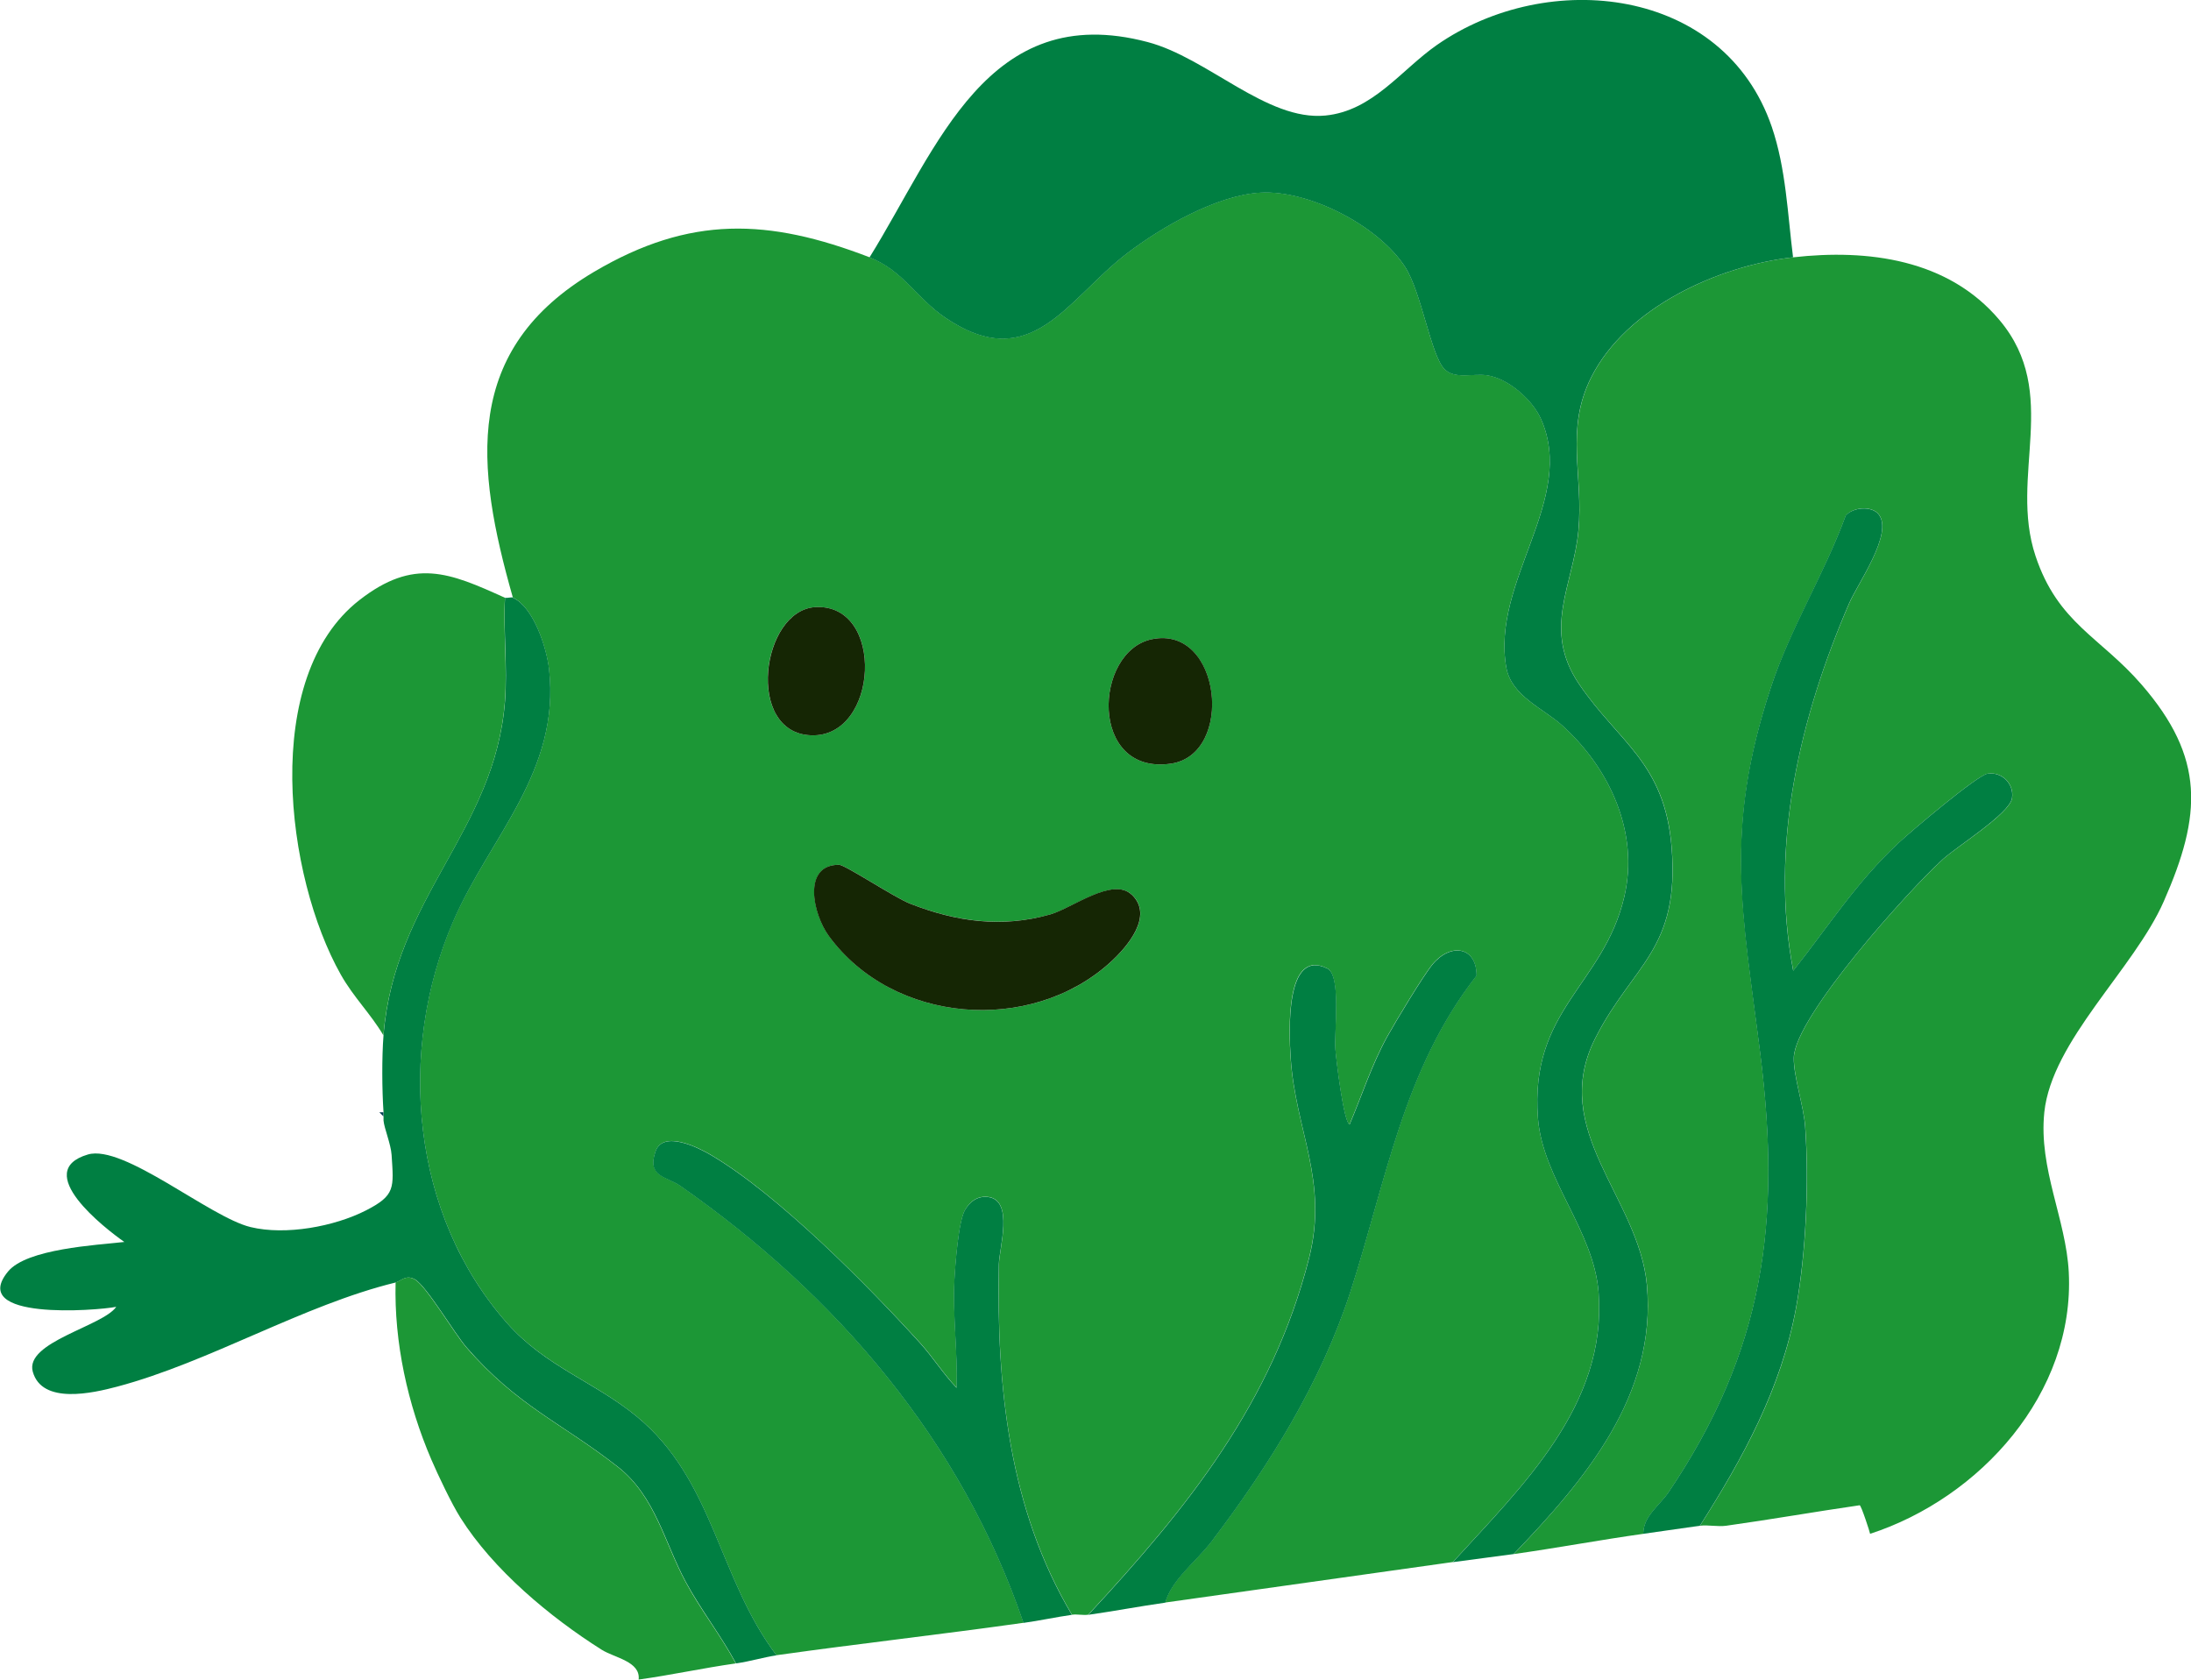 <?xml version="1.0" encoding="UTF-8"?><svg id="Camada_2" xmlns="http://www.w3.org/2000/svg" viewBox="0 0 187.15 143.48"><g id="TEXTS"><path d="M74.27,21.98c2.87,1.1,4.03,3.49,6.46,5.14,7.36,4.98,10.39-1.54,15.52-5.47,2.93-2.25,7.69-4.99,11.42-5.2,4.15-.24,10.07,2.83,12.34,6.33,1.43,2.2,2.2,7.54,3.37,8.74.88.9,2.44.36,3.62.53,1.81.26,3.86,2.04,4.61,3.7,3.11,6.89-4.28,13.88-2.94,21.29.44,2.42,3.18,3.49,4.77,4.92,4.03,3.65,6.6,9.12,5.3,14.65-1.78,7.56-8.1,9.61-7.37,18.92.41,5.18,4.78,9.61,5.18,14.89.72,9.61-6.53,16.53-12.45,23.01-8.18,1.15-16.38,2.31-24.57,3.46.53-1.96,2.66-3.53,3.95-5.22,4.94-6.51,9.33-13.53,11.87-21.36,3.02-9.32,4.48-18.95,10.77-26.98,0-2.5-2.23-2.81-3.76-.96-.81.98-3.16,4.89-3.87,6.17-1.32,2.38-2.16,5.02-3.22,7.51-.51-.22-1.14-5.49-1.21-6.41-.12-1.52.52-6.32-.69-6.92-3.63-1.79-3.27,5.46-3.13,7.63.41,6.25,3.25,10.48,1.57,17.12-3.14,12.37-10.39,21.33-18.86,30.46-.44.06-.95-.06-1.38,0-5.39-9.05-6.46-19.58-6.24-29.96.03-1.35,1.26-5.39-.86-5.72-.92-.14-1.58.33-2.03,1.09-.56.93-.84,4.67-.91,6.01-.15,3.07.28,6.13.19,9.19-1.11-1.15-2.05-2.64-3.11-3.81-4.54-4.99-12.15-12.69-17.85-16.06-1.09-.65-4.12-2.17-4.76-.32-.76,2.19.96,2.13,2.13,2.95,13.29,9.28,24.01,21.78,29.3,37.32-7.02.99-14.13,1.79-21.11,2.77-5-6.62-5.34-14.98-11.95-20.41-3.59-2.95-7.79-4.26-11.07-7.97-8.18-9.26-9.42-23.2-4.58-34.35,3.1-7.13,9.17-12.77,8.17-21.52-.21-1.86-1.34-5.3-3.08-6.09-3.22-11.3-4.3-21.2,6.95-27.84,8.19-4.83,14.88-4.55,23.5-1.24ZM69.64,51.86c-4.62.27-6.01,10.73-.36,10.95,5.79.22,6.37-11.29.36-10.95ZM98.4,54.6c-4.99,1.02-5.4,11.65,1.62,10.63,5.45-.79,4.3-11.85-1.62-10.63ZM96.67,76.42c-1.62-1.53-5.11,1.18-6.95,1.69-4.14,1.16-8.04.62-11.98-.92-1.29-.5-5.55-3.32-6.06-3.32-3.15,0-2.24,4.21-.87,6.09,5.48,7.51,17.24,8.42,24.04,2.24,1.43-1.3,3.74-3.98,1.83-5.78Z" style="fill:#1c9736;"/><path d="M174.62,95.02c-.5,4.82,1.86,9.13,2.09,13.66.52,10.33-7.57,19.28-16.97,22.34-.02-.15-.76-2.43-.89-2.44-3.8.55-7.6,1.22-11.4,1.75-.73.1-1.55-.09-2.24,0,3.69-5.8,6.95-11.73,8.21-18.61.85-4.64,1.12-10.77.78-15.48-.13-1.75-1.01-4.35-.97-5.9.09-3.51,9.85-14.34,12.74-16.95,1.2-1.09,5.7-3.89,5.9-5.21.19-1.24-.88-2.29-2.1-2.09-.9.14-6.55,4.93-7.6,5.92-3.63,3.39-5.97,7.11-8.99,10.91-2.04-10.65.55-21.63,4.78-31.39.73-1.69,3.79-5.97,2.52-7.59-.61-.78-2.24-.61-2.82.11-1.82,4.99-4.71,9.6-6.38,14.64-4.05,12.29-2.43,19.18-.91,31.35,1.81,14.45.3,25.36-7.84,37.43-.76,1.13-2.16,2.04-2.16,3.55-3.64.51-7.38,1.21-11.07,1.73,6.04-6.29,12.23-13.55,11.38-22.98-.68-7.47-8.41-13.2-4.4-21.1,3.19-6.28,7.23-7.54,6.51-16.32-.59-7.23-4.53-8.94-7.9-13.91-3.18-4.69-.49-8.48-.06-13.1.45-4.74-1.17-8.59,1.09-13.1,3.01-5.99,10.9-9.55,17.25-10.26,6.37-.72,13.26.15,17.64,5.38,5.24,6.26.77,13.26,3.06,20.13,1.91,5.75,5.53,6.91,9.07,11,5.41,6.25,5.15,11.11,1.88,18.52-2.53,5.75-9.56,11.88-10.2,18.01Z" style="fill:#1c9736;"/><path d="M153.16,21.98c-6.35.71-14.24,4.27-17.25,10.26-2.26,4.51-.64,8.36-1.09,13.1-.43,4.62-3.12,8.41.06,13.1,3.37,4.97,7.3,6.68,7.9,13.91.72,8.78-3.32,10.04-6.51,16.32-4.01,7.9,3.72,13.62,4.4,21.1.86,9.43-5.33,16.69-11.38,22.98-1.72.24-3.47.45-5.19.69,5.92-6.49,13.17-13.4,12.45-23.01-.39-5.28-4.77-9.72-5.18-14.89-.73-9.31,5.59-11.36,7.37-18.92,1.3-5.53-1.27-11.01-5.3-14.65-1.59-1.44-4.33-2.51-4.77-4.92-1.34-7.41,6.05-14.4,2.94-21.29-.75-1.65-2.8-3.44-4.61-3.7-1.19-.17-2.74.37-3.62-.53-1.17-1.2-1.95-6.55-3.37-8.74-2.27-3.5-8.19-6.57-12.34-6.33-3.73.21-8.49,2.95-11.42,5.2-5.14,3.94-8.17,10.45-15.52,5.47-2.43-1.64-3.59-4.03-6.46-5.14C80.11,12.59,84.34-.02,98.02,3.59c5.14,1.35,10.18,6.76,15.18,6.28,4.06-.39,6.47-3.89,9.54-6.03,9.49-6.6,24.5-4.97,28.6,6.99,1.22,3.58,1.35,7.44,1.82,11.16Z" style="fill:#007f42;"/><path d="M43.82,51.06c1.74.79,2.87,4.23,3.08,6.09.99,8.74-5.08,14.38-8.17,21.52-4.85,11.16-3.6,25.1,4.58,34.35,3.27,3.71,7.48,5.02,11.07,7.97,6.61,5.43,6.95,13.79,11.95,20.41-1.04.15-2.26.52-3.46.69-1.28-2.38-3-4.58-4.29-6.96-1.81-3.36-2.6-7.31-5.77-9.81-4.76-3.74-8.59-5.19-12.96-10.23-1.03-1.19-3.41-5.23-4.4-5.8-.78-.44-1.21.15-1.65.26-7.91,1.93-15.92,6.81-23.8,8.9-2.04.54-6.41,1.56-7.2-1.28-.7-2.53,5.98-3.88,7.13-5.54-1.74.34-12.69,1.17-9.24-3.02,1.6-1.94,7.51-2.25,9.93-2.52-1.68-1.18-7.95-6.04-3.12-7.47,3.05-.91,10.42,5.36,13.91,6.2,2.98.72,7.14-.04,9.86-1.43,2.52-1.29,2.36-1.93,2.18-4.73-.06-.94-.64-2.3-.69-2.95,0-.11,0-.23,0-.35s0-.23,0-.35c-.13-1.91-.15-4.69,0-6.58.96-11.84,9.52-17.42,10.38-28.56.22-2.86-.15-5.94,0-8.82.16.07.53-.07.69,0Z" style="fill:#007f42;"/><path d="M43.13,51.06c-.15,2.88.21,5.96,0,8.82-.85,11.15-9.41,16.72-10.38,28.56-1.1-1.86-2.54-3.24-3.64-5.19-4.72-8.37-6.86-25.41,1.59-31.99,4.66-3.63,7.67-2.36,12.43-.2Z" style="fill:#1c9736;"/><path d="M32.75,95.36l-.35-.35h.35c0,.11,0,.23,0,.35Z" style="fill:#034054;"/><path d="M99.53,136.9c-2.18.31-4.39.73-6.57,1.04,8.47-9.13,15.72-18.1,18.86-30.46,1.68-6.64-1.16-10.87-1.57-17.12-.14-2.16-.49-9.41,3.13-7.63,1.22.6.57,5.4.69,6.92.07.91.7,6.19,1.21,6.41,1.06-2.49,1.9-5.12,3.22-7.51.71-1.28,3.06-5.19,3.87-6.17,1.53-1.85,3.76-1.54,3.76.96-6.29,8.04-7.75,17.66-10.77,26.98-2.54,7.82-6.93,14.85-11.87,21.36-1.29,1.69-3.42,3.27-3.95,5.22Z" style="fill:#007f42;"/><path d="M87.42,138.63c-5.29-15.55-16.01-28.04-29.3-37.32-1.17-.82-2.9-.75-2.13-2.95.64-1.85,3.67-.33,4.76.32,5.71,3.37,13.32,11.07,17.85,16.06,1.06,1.17,2,2.66,3.11,3.81.09-3.05-.34-6.11-.19-9.19.07-1.34.35-5.08.91-6.01.45-.75,1.12-1.23,2.03-1.09,2.13.33.89,4.36.86,5.72-.21,10.38.85,20.91,6.24,29.96-1.37.19-2.76.5-4.15.69Z" style="fill:#007f42;"/><path d="M96.67,76.42c1.91,1.81-.4,4.48-1.83,5.78-6.8,6.18-18.55,5.27-24.04-2.24-1.38-1.89-2.28-6.1.87-6.09.51,0,4.77,2.82,6.06,3.32,3.95,1.55,7.85,2.09,11.98.92,1.85-.52,5.33-3.23,6.95-1.69Z" style="fill:#152604;"/><path d="M98.4,54.6c5.93-1.22,7.07,9.84,1.62,10.63-7.02,1.02-6.61-9.61-1.62-10.63Z" style="fill:#152604;"/><path d="M69.64,51.86c6-.34,5.43,11.17-.36,10.95-5.64-.21-4.25-10.68.36-10.95Z" style="fill:#152604;"/><path d="M140.36,131.02c0-1.51,1.39-2.42,2.16-3.55,8.14-12.07,9.65-22.98,7.84-37.43-1.53-12.18-3.15-19.06.91-31.35,1.66-5.05,4.56-9.66,6.38-14.64.58-.71,2.21-.88,2.82-.11,1.28,1.62-1.79,5.9-2.52,7.59-4.22,9.76-6.82,20.74-4.78,31.39,3.02-3.8,5.36-7.52,8.99-10.91,1.05-.98,6.71-5.77,7.6-5.92,1.22-.19,2.29.85,2.1,2.09-.2,1.31-4.7,4.12-5.9,5.21-2.89,2.61-12.65,13.45-12.74,16.95-.04,1.55.85,4.15.97,5.9.34,4.71.07,10.84-.78,15.48-1.27,6.88-4.52,12.81-8.21,18.61-1.58.22-3.25.47-4.84.69Z" style="fill:#007f42;"/><path d="M33.78,109.55c.45-.11.88-.7,1.65-.26.99.57,3.37,4.61,4.4,5.8,4.37,5.04,8.2,6.49,12.96,10.23,3.17,2.49,3.96,6.45,5.77,9.81,1.28,2.38,3.01,4.57,4.29,6.96-2.77.39-5.55,1-8.3,1.38.18-1.55-2.07-1.86-3.16-2.55-4.42-2.79-9.27-6.84-12.07-11.29-.75-1.19-1.9-3.61-2.48-4.96-2.02-4.71-3.18-9.98-3.05-15.12Z" style="fill:#1c9736;"/></g></svg>